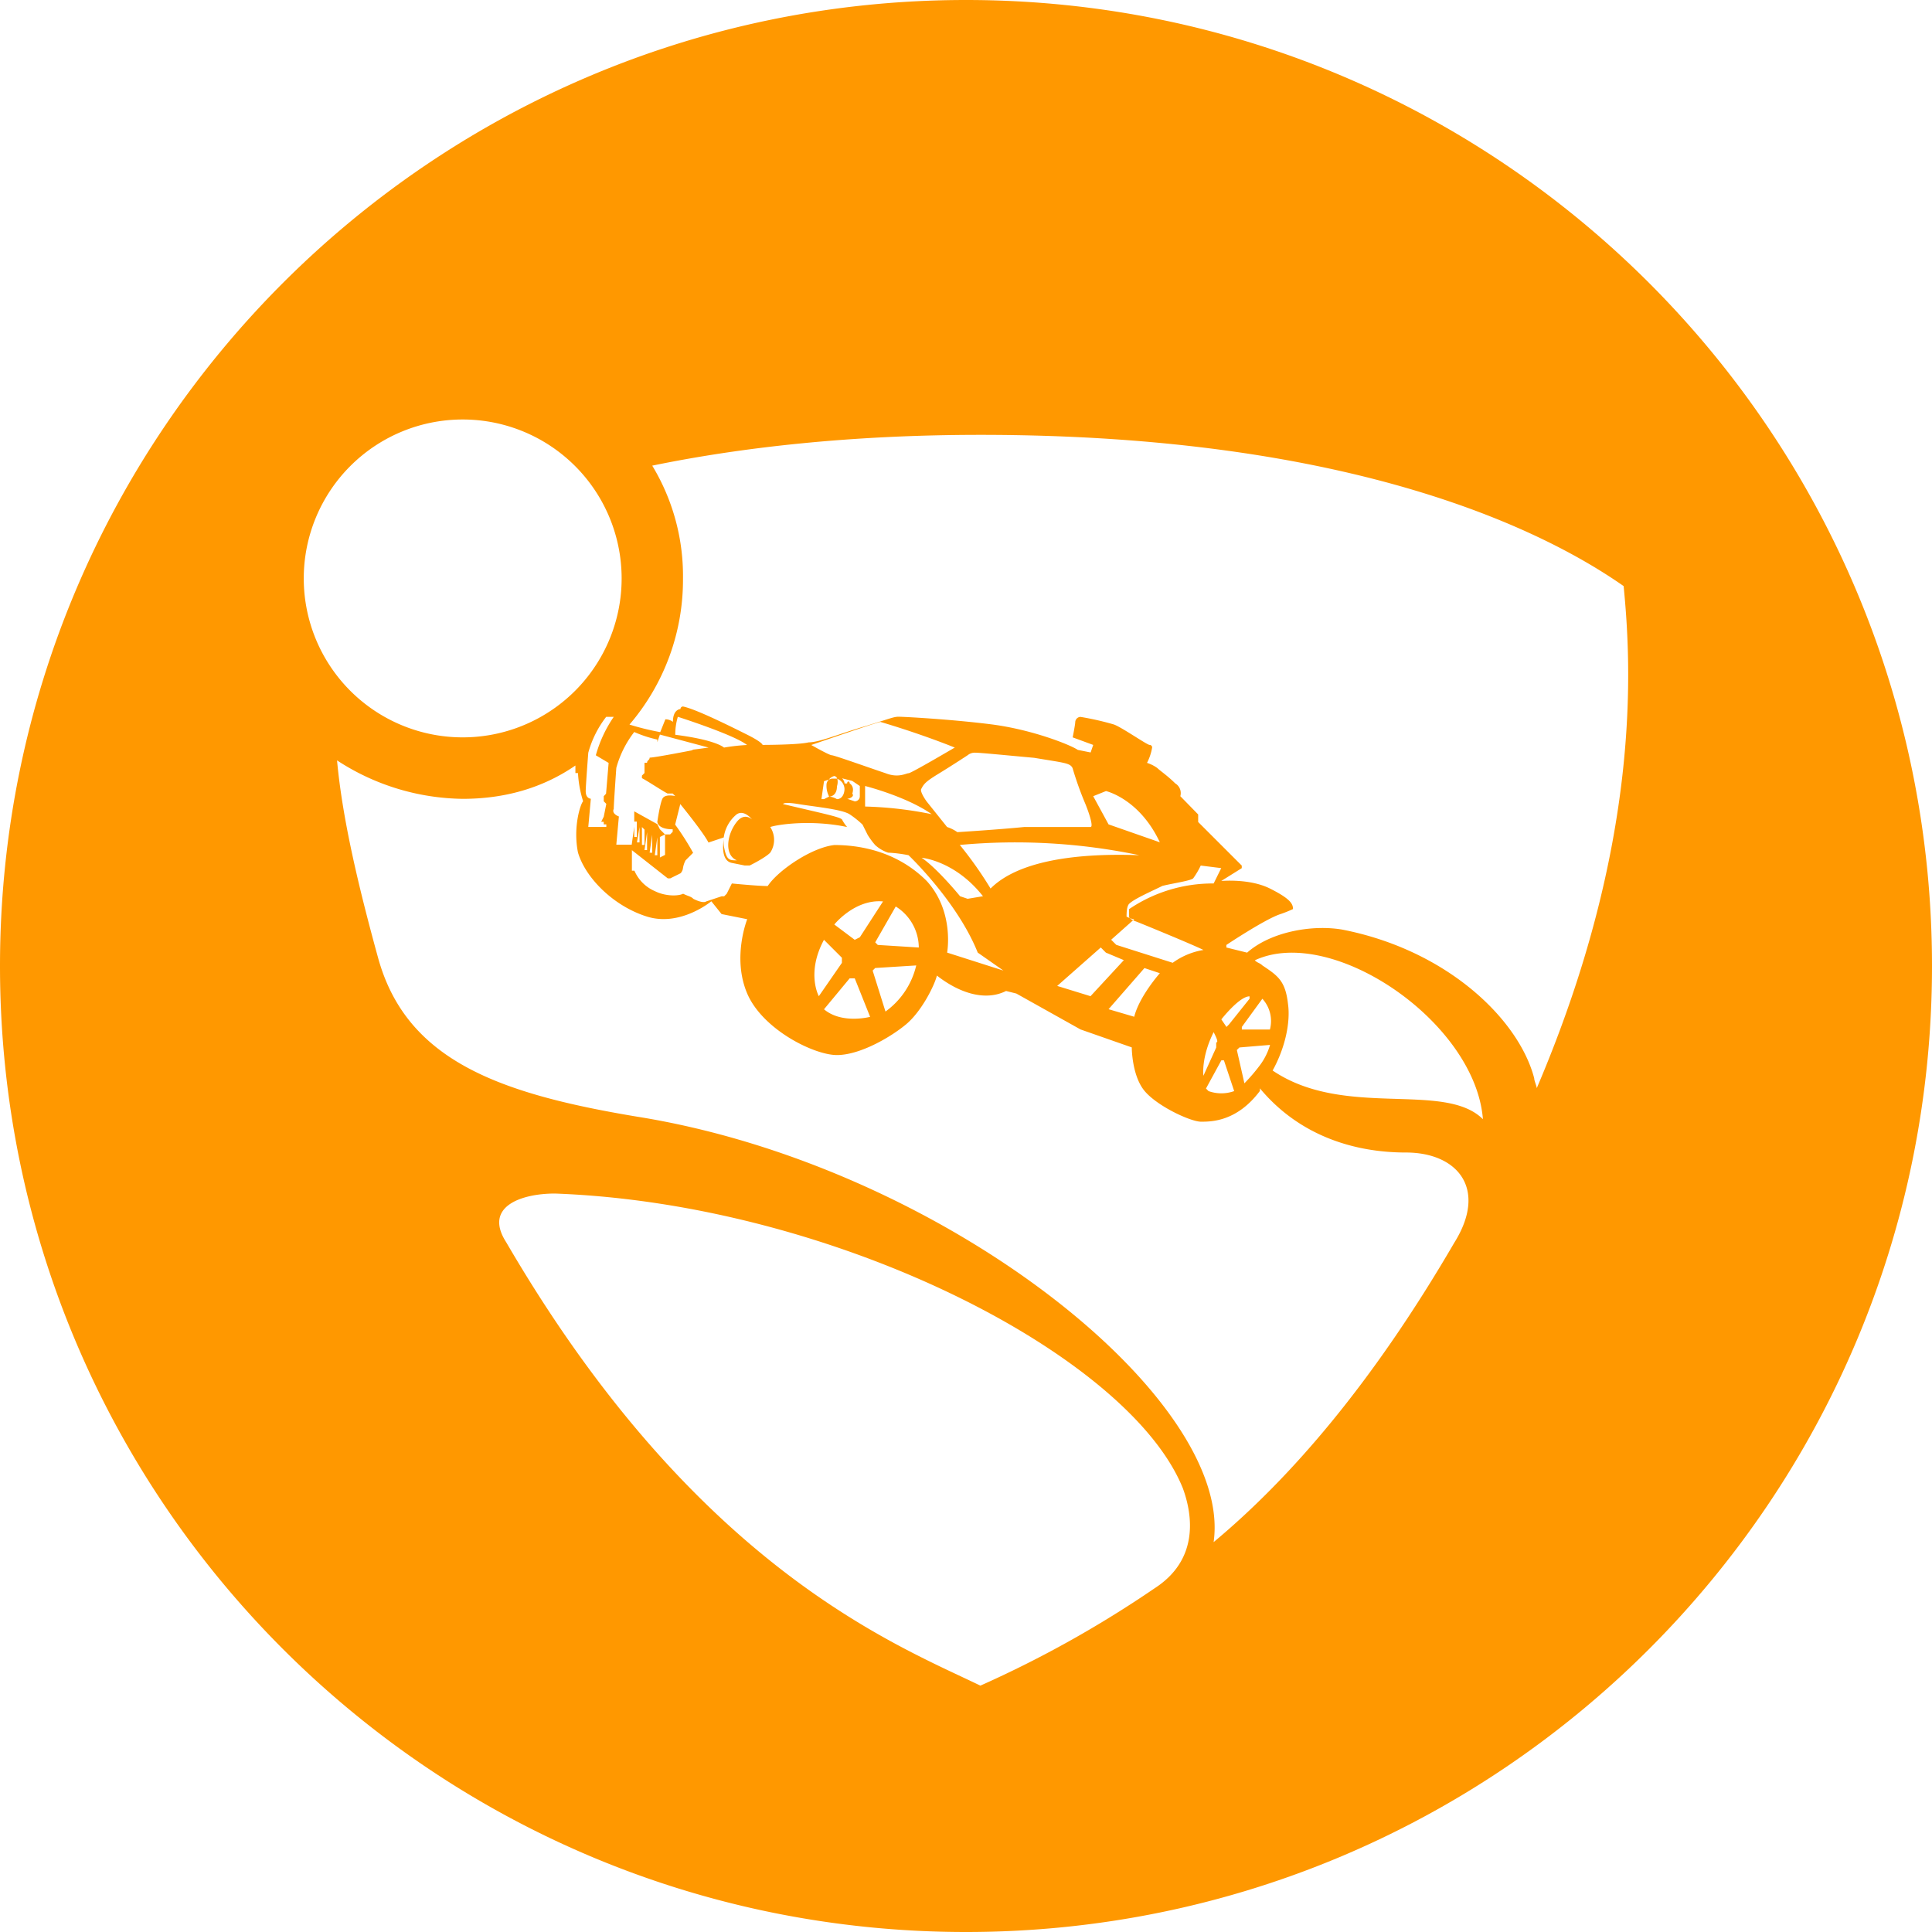 <svg xmlns="http://www.w3.org/2000/svg" viewBox="0 0 512 512"><defs><style>.cls-1{fill:#ff9800;}</style></defs><g id="Layer_2" data-name="Layer 2"><g id="Layer_1-2" data-name="Layer 1"><path class="cls-1" d="M256,0C114.62,0,0,114.62,0,256S114.62,512,256,512,512,397.39,512,256,397.38,0,256,0ZM122.62,111.17A42.12,42.12,0,1,1,80.5,153.28,42.12,42.12,0,0,1,122.62,111.17ZM195.29,228c-2,0-2.71,0-3.39-3.4a7.69,7.69,0,0,1-.08-2.3c-.23,1.37-.75,5.8,2.12,6.38l3.39.68h1.36s4.08-2,5.43-3.4a6.16,6.16,0,0,0,0-6.79c2-.68,10.87-2,20.38,0a9.78,9.78,0,0,1-1.36-2c-.68-.68-4.07-1.36-15.62-4.08,0,0,0-.68,4.08,0s11.54,1.36,13.58,2.72a24.54,24.54,0,0,1,3.4,2.72l1.36,2.72a19.9,19.9,0,0,0,2,2.71,9.58,9.58,0,0,0,3.4,2,36.4,36.4,0,0,1,5.43.68s12.91,12.23,18.34,25.81l6.8,4.76L251,252.45s2-10.87-5.43-19c-8.15-8.15-18.34-9.51-24.45-9.51-6.12.68-15,6.8-17.67,10.87-2.71,0-9.5-.68-9.5-.68l-1.36,2.72-.68.68h-.68l-4.08,1.36s-.68.68-3.39-.68c-.68-.68-1.36-.68-2.72-1.36-1.36.68-4.75.68-7.47-.68a10.31,10.31,0,0,1-5.44-5.43h-.67v-5.44l9.5,7.47h.68l2.72-1.35A2.37,2.37,0,0,0,181,230a6.85,6.85,0,0,1,.68-2l2-2a71.47,71.47,0,0,0-4.76-7.47l1.36-5.44s6.11,7.48,7.47,10.19l4.05-1.35a9.62,9.62,0,0,1,3.42-6.12c2-1.36,4.08,1.36,4.08,1.36s-2-2-4.08.68C192.58,221.21,191.9,226.64,195.29,228ZM329.1,272.83v-.68l5.44-7.47a8.74,8.74,0,0,1,2,8.15Zm7.48,4.08a17,17,0,0,1-2.72,5.43,48.6,48.6,0,0,1-4.08,4.75l-2-8.83.68-.67Zm-5.44-12.23-5.43,6.79-.68.68-1.36-2s4.76-6.11,7.47-6.11ZM323.67,281h.68l2.72,8.15a10.08,10.08,0,0,1-6.8,0l-.67-.68Zm-4.75,4.08s-.68-4.76,2.71-11.55c.68,1.36,1.36,2.72.68,2.72v1.35Zm2.71-50.95a39.38,39.38,0,0,0-22.41,6.8v2a.56.56,0,0,0,.19.37,3.61,3.61,0,0,0,1.17.3l-.31.28a9.17,9.17,0,0,0,1,.4c3.39,1.36,14.94,6.12,17.66,7.47a19.15,19.15,0,0,0-8.15,3.4l-14.95-4.75-1.36-1.36,5.81-5.16a3.15,3.15,0,0,1-.86-.58c-.47-.18-.87-.38-.87-.38,0-.68,0-2.71.68-3.39,1.36-1.36,6.11-3.4,8.83-4.76,2.72-.68,7.47-1.35,8.15-2a21.37,21.37,0,0,0,2-3.39l5.43.68Zm-18.34,22.42,4.08,1.36s-5.43,6.11-6.79,11.54l-6.8-2ZM289,264l-8.83-2.72,11.55-10.19,1.35,1.36,4.76,2Zm12.91-37.36c-18.34-.68-32.61,2-39.4,8.83a102.21,102.21,0,0,0-8.15-11.55A160.3,160.3,0,0,1,301.94,226.64ZM289.71,211l3.39-1.36s8.84,2,14.27,13.58l-13.59-4.75ZM260.5,237.51l-4.07.68-2-.68s-6.11-7.47-10.19-10.19C244.2,227.32,253,228,260.5,237.51Zm-31.24-23.77V208.3s10.86,2.72,17.66,7.47A100.14,100.14,0,0,0,229.26,213.74ZM289,219.17H271.37c-6.79.68-17.66,1.36-17.66,1.36a10,10,0,0,0-2.72-1.36l-5.43-6.79s-2-2.72-1.36-3.4c.68-1.36,1.36-2,4.75-4.07s7.48-4.76,7.48-4.76a2.94,2.94,0,0,1,2-.68c1.36,0,8.15.68,15.63,1.36,8.15,1.36,9.51,1.36,10.18,2.72a88.56,88.56,0,0,0,3.4,9.51C289,216.45,289.71,219.17,289,219.17ZM240.8,204.91c-.68,0-2.71,1.35-6.11,0-4.08-1.36-13.59-4.76-14.26-4.76s-5.44-2.72-5.44-2.72,17.66-6.11,18.34-6.11c0,0,9.51,2.72,19.7,6.79C253,198.11,241.48,204.91,240.8,204.91Zm-14.94,5.43c.68-2-.68-2.72-.68-2.72,0-.68-.68-.68-.68,0h-.68a2.13,2.13,0,0,0-.68-1.36l2.72.69,2,1.35V211a1.33,1.33,0,0,1-1.36,1.36l-2-.68C225.18,211.7,226.54,211,225.86,210.34Zm-4-4-.1,0h-1.35l-.75.25a2.07,2.07,0,0,0-.61,1.11,6.13,6.13,0,0,0,.68,3.4l-1.36.68h-.68l.68-4.75,1.29-.44a2.6,2.6,0,0,1,1.42-.93.9.9,0,0,1,.78.72,3,3,0,0,1,1.94,2.68c0,1.36-.68,2.72-2,2.72a5.2,5.2,0,0,0-2-.68s2,0,2-2.72A3.7,3.7,0,0,0,221.88,206.3Zm3.3,52.94h1.36l4.07,10.19s-7.47,2-12.22-2ZM217,264s-3.4-6.11,1.36-14.94l4.75,4.75v1.36Zm10.87-15.62-1.36.68L221.1,245s5.44-6.79,12.91-6.11Zm4.07,8.15,10.87-.68a20.92,20.92,0,0,1-8.15,12.22l-3.4-10.86Zm.68-6.11-.68-.69,5.44-9.5a12.89,12.89,0,0,1,6.11,10.87ZM168.8,223.24l.68-4.07v4.07Zm2,.68h-.68v-4.75l.68.68Zm.68-3.39v4.75h-.68Zm.68,5.43.68-4.75V226Zm1.36.68.68-4.75v4.75Zm18.34-28.53s-2-2-12.91-3.39a16.6,16.6,0,0,1,.68-4.76s14.94,4.76,18.34,7.47A52.46,52.46,0,0,0,191.9,198.11Zm-4.08,0s-2.84.41-4.45.59l.38.08s-10.19,2-11.55,2c0,.68-.68.68-.68,1.36h-.68v2.72l-.68.68v.68c1.36.68,5.44,3.39,6.79,4.07h1.36l.68.68s-2.71-.67-3.39.68-1.36,6.12-1.36,6.12,0,2,4.07,2v.68l-.68.68h-1.35v5.43l-1.36.68v-5.43l1.36-.68-1.36-1.36-.68-1.36-6.12-3.4v2.72h.68v4.08h-.68v-2.72l-.67,4.75h-4.08l.68-7.47h0s-2-.68-1.36-2c0-1.36.68-10.87.68-10.87a27.3,27.3,0,0,1,4.75-9.51,31.61,31.61,0,0,0,6.12,2v.68l.68-2Zm-26.49,4.07-.68,8.16L160,211v1.35l.68.68-.68,3.4-.68,1.36H160v.68h.68v.68H155.9l.68-7.48s-1.36,0-1.36-2c0-1.36.68-10.19.68-10.19a27.22,27.22,0,0,1,4.75-9.51h2a34.19,34.19,0,0,0-4.75,10.19ZM306,420.9a294.11,294.11,0,0,1-46.19,25.81c-22.41-10.86-75.39-31.24-125.66-117.5-6.11-9.51,4.08-12.91,12.91-12.91,74,2.72,152.15,42.79,166.41,78.11C316.2,401.88,317.56,413.43,306,420.9Zm79.47-91.69c-21.73,37.35-43.47,62.49-63.85,79.47,5.44-38-72-99.85-152.83-112.76-36.68-6.11-61.13-14.94-68.6-42.11-5.43-19.7-9.51-37.36-10.87-52.3a62.09,62.09,0,0,0,33.29,10.19c10.86,0,21-2.72,29.88-8.83v2h.68a30.36,30.36,0,0,0,1.36,7.47c-.68.68-2.72,6.79-1.36,13.58,2,6.79,9.51,14.27,18.34,17s17-4.07,17-4.07l2.72,3.39,6.79,1.36s-4.07,10.19,0,19.7,17.66,16.3,23.77,16.3,14.27-4.75,18.34-8.15,7.48-10.19,8.16-12.91c6.11,4.76,12.9,6.8,18.33,4.08l2.72.68,17,9.51,13.59,4.76s0,7.47,3.39,11.54,12.23,8.15,14.95,8.15,9.51,0,15.62-8.15v-.68c10.19,12.23,24.45,17,38.72,17C386.16,305.43,394.31,314.94,385.48,329.21ZM337.26,283.7c3.39-6.12,4.75-12.91,4.07-17.66-.68-6.12-2.72-7.48-6.79-10.19-.68-.68-1.36-.68-2-1.36,20.38-9.51,58.42,16.3,60.45,42.11C382.76,286.41,356.27,296.6,337.26,283.7Zm70,4.76c0-.68-.68-2-.68-2.72-4.08-15.62-23.1-34-50.94-39.4-8.16-1.36-19,.68-25.14,6.12L325,251.1v-.68s10.19-6.8,14.26-8.15a32,32,0,0,0,3.4-1.36c0-1.36-.68-2.72-6.11-5.44s-12.91-2-12.91-2l5.44-3.4v-.68l-11.55-11.55v-2L312.8,211a3,3,0,0,0-1.36-3.4c-2-2-4.07-3.39-4.75-4.07a9.69,9.69,0,0,0-2.72-1.36,13.7,13.7,0,0,0,1.36-4.08.67.67,0,0,0-.68-.68c-.68,0-7.47-4.75-9.51-5.43a75.27,75.27,0,0,0-8.83-2,1.46,1.46,0,0,0-1.36,1.36c0,.68-.68,4.07-.68,4.07l5.44,2-.68,2-3.4-.68c-2-1.36-12.22-5.43-23.09-6.79s-23.1-2-24.45-2-2.72.68-9.51,2.72-11.55,4.07-14.27,4.07c-2.71.68-12.22.68-12.22.68s0-.67-4.08-2.71-13.58-6.79-17-7.47a.67.67,0,0,0-.68.68s-2,0-2,3.39a3.33,3.33,0,0,0-2-.68l-1.36,3.4a69.8,69.8,0,0,1-8.15-2A59,59,0,0,0,181,153.28a56.46,56.46,0,0,0-8.15-29.88c23.09-4.76,52.3-8.16,86.94-8.16,99.85,0,150.12,25.82,170.49,40.08C432.35,176.38,435.07,223.25,407.22,288.46Z"/></g></g></svg>